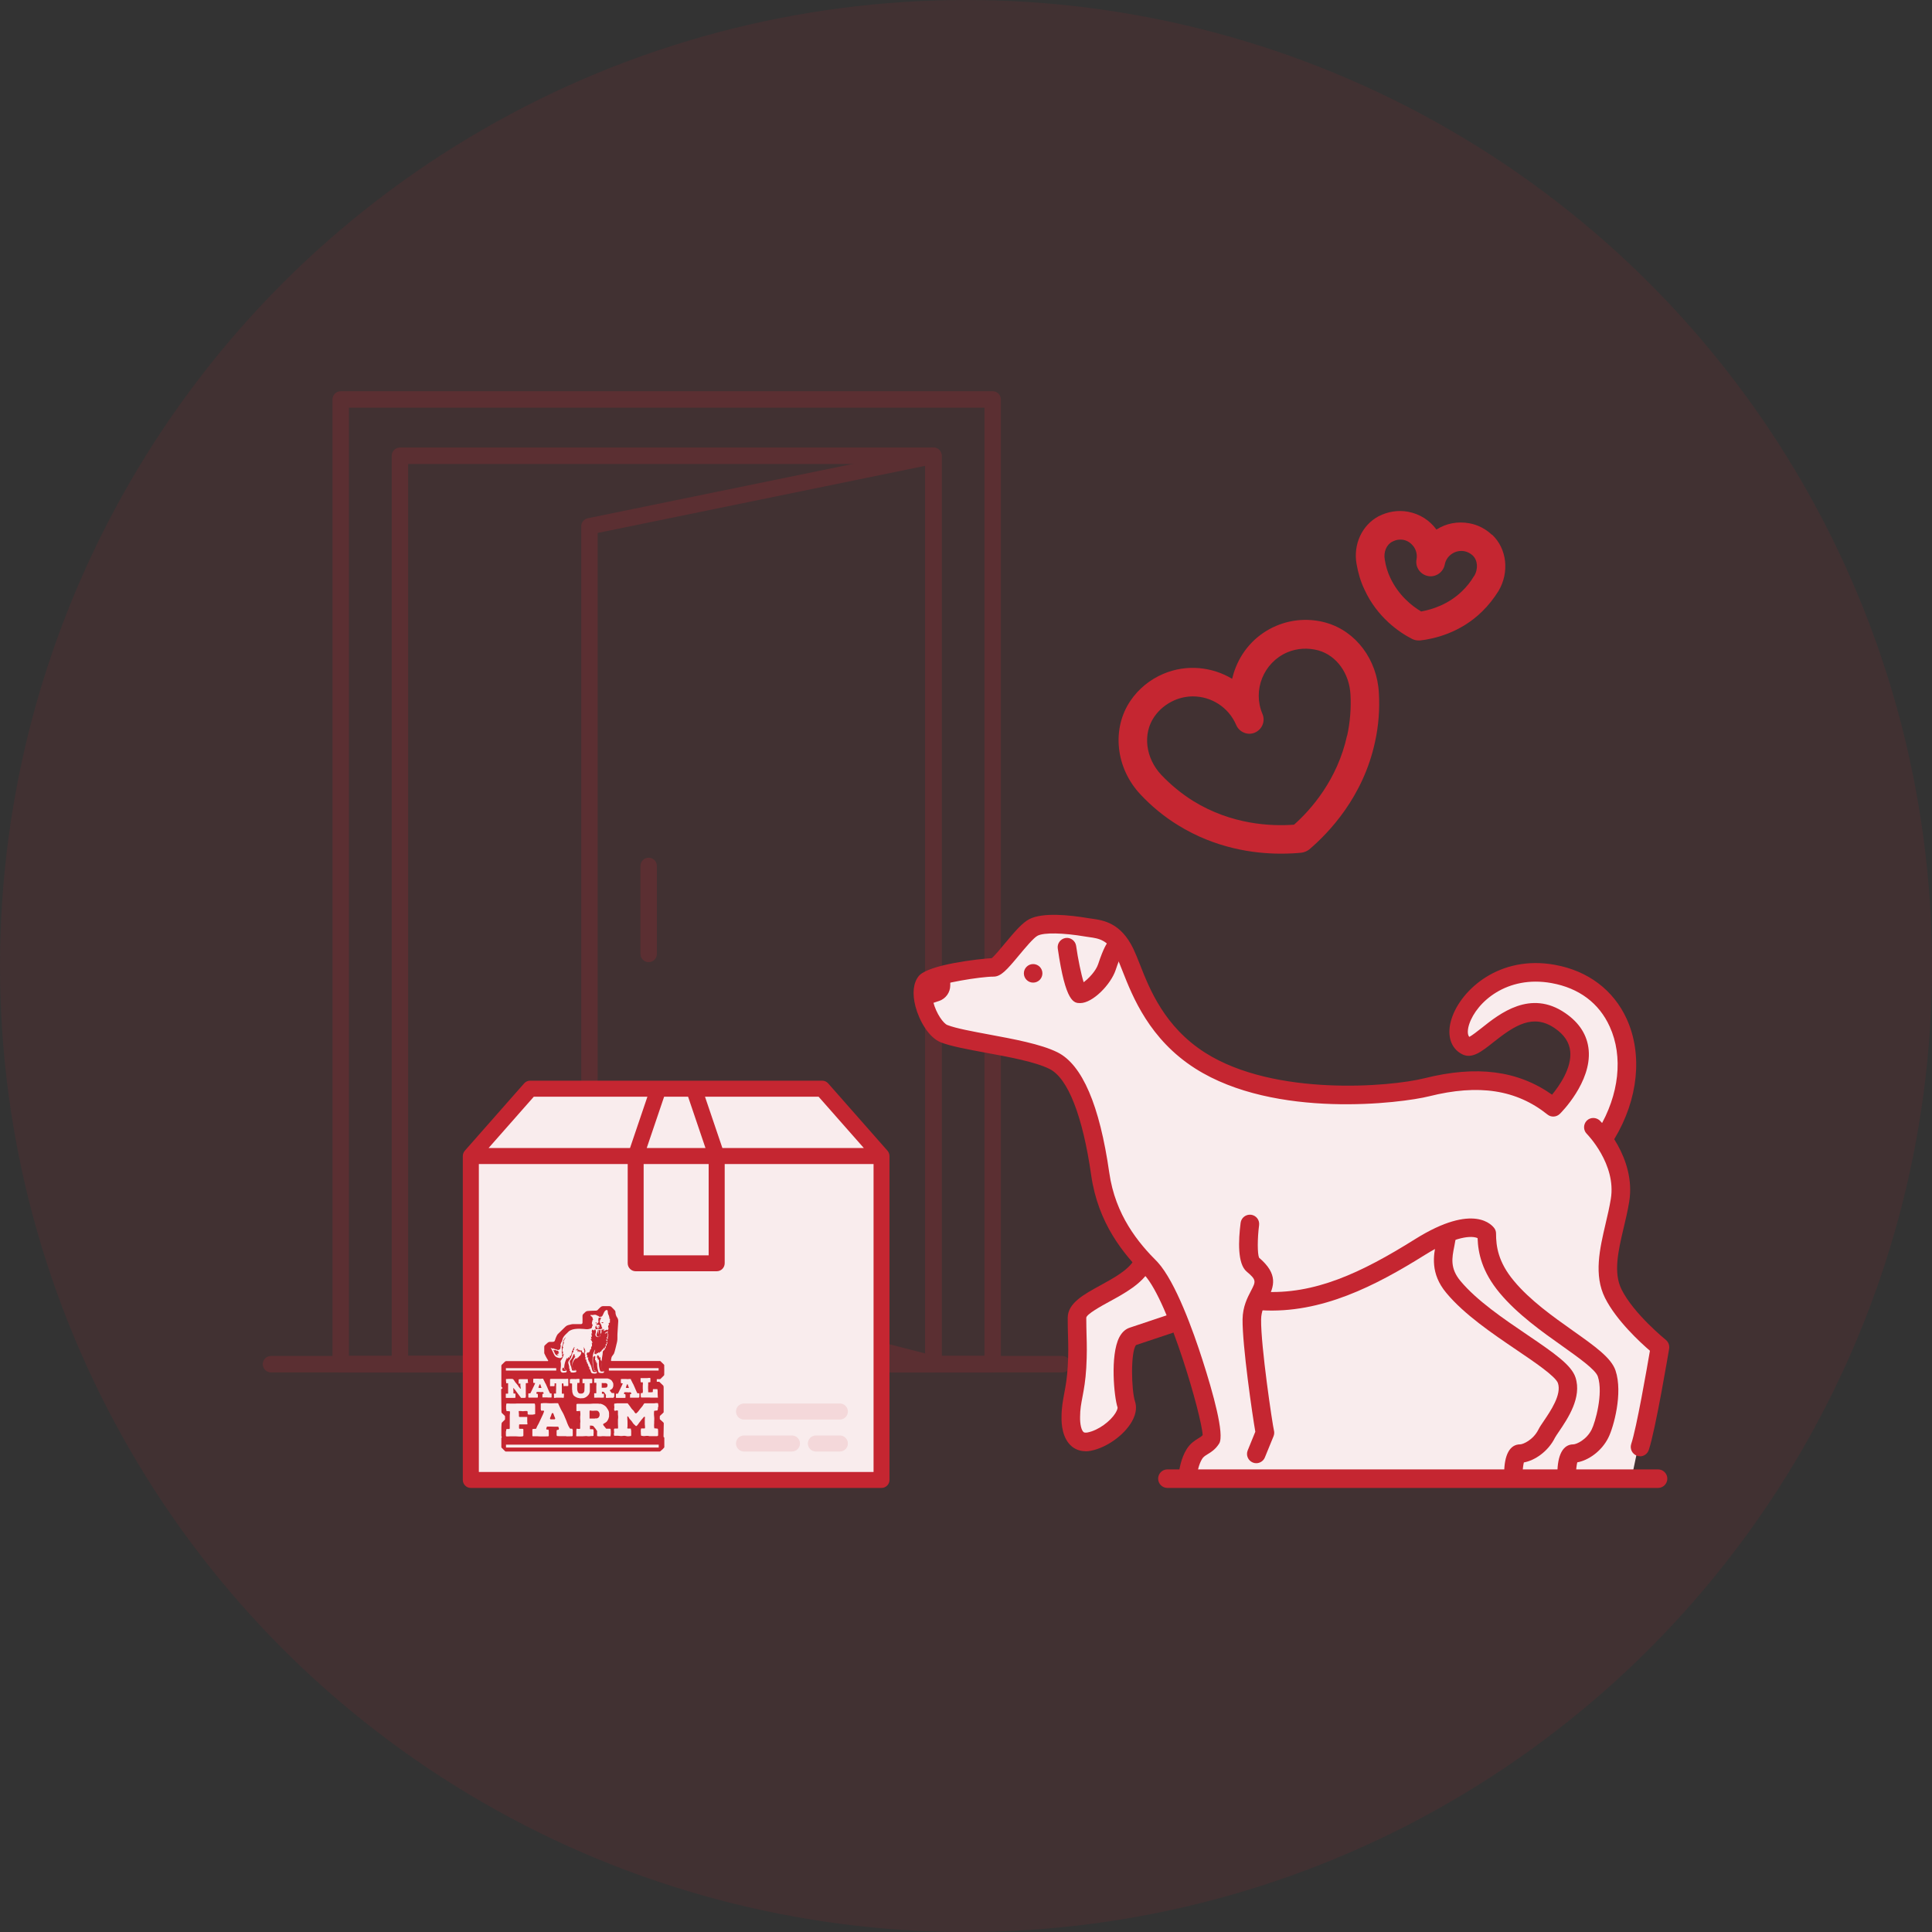 <?xml version="1.0" encoding="UTF-8"?>
<svg id="Camada_1" xmlns="http://www.w3.org/2000/svg" version="1.1" viewBox="0 0 200 200">
  <rect x="0" y="0" width="200" height="200" fill="#333333" stroke="none"/>
  <!-- Generator: Adobe Illustrator 29.0.1, SVG Export Plug-In . SVG Version: 2.1.0 Build 192)  -->
  <defs>
    <style>
      .st0, .st1 {
        fill: #f9eced;
      }

      .st1 {
        fill-rule: evenodd;
      }

      .st2 {
        opacity: .1;
      }

      .st2, .st3 {
        fill: #c52631;
      }

      .st4 {
        opacity: .2;
      }
    </style>
  </defs>
  <circle class="st2" cx="100" cy="100" r="100"/>
  <g>
    <g>
      <g class="st4">
        <path class="st3" d="M102.76,142.07H35.27c-.47,0-.85-.38-.85-.85V41.35c0-.47.38-.85.85-.85h67.49c.47,0,.85.38.85.85v99.86c0,.47-.38.85-.85.85ZM36.12,140.36h65.79V42.2H36.12v98.16Z"/>
        <path class="st3" d="M109.97,142.07H28.05c-.47,0-.85-.38-.85-.85s.38-.85.85-.85h81.92c.47,0,.85.38.85.85s-.38.85-.85.85Z"/>
        <path class="st3" d="M96.63,142.07h-55.23c-.47,0-.85-.38-.85-.85V47.18c0-.47.38-.85.85-.85h55.23c.47,0,.85.38.85.85v94.04c0,.47-.38.85-.85.85ZM42.25,140.36h53.53V48.03h-53.53v92.33Z"/>
        <path class="st3" d="M96.63,142.07c-.07,0-.14,0-.21-.03l-35.61-9.13c-.38-.1-.64-.44-.64-.83V54.48c0-.4.28-.75.68-.83l35.61-7.3c.25-.05.51.01.71.17.2.16.31.4.31.66v94.04c0,.26-.12.51-.33.67-.15.12-.34.18-.52.18ZM61.87,131.42l33.91,8.69V48.22l-33.91,6.95v76.25Z"/>
        <path class="st3" d="M67.15,99.6c-.47,0-.85-.38-.85-.85v-9.11c0-.47.38-.85.85-.85s.85.38.85.85v9.11c0,.47-.38.85-.85.85Z"/>
      </g>
      <g>
        <path class="st0" d="M167.32,134.66c-.52-1.4-.44-8.27-.44-8.27l.81-3.84-1.85-5.09s6.13-7.38.07-13.88c0,0-8.12-7.68-14.47,1.48,0,0-1.11,4.65,1.11,3.18s4.36-3.54,6.94-3.1c2.58.44,5.39,2.58,3.4,6.05-1.99,3.47-1.92,3.32-3.03,2.73-1.11-.59-5.39-2.73-14.1-.66-8.71,2.07-20.23-1.77-22.15-3.84-1.92-2.07-5.61-7.16-5.61-7.16l-.13.07-2.63-5.54-5.38-.94-3.78,1.04-2.27,2.45-2.93,1.04s-3.97,0-5.38,2.64c-1.42,2.64,5.29,4.82,5.29,4.82l6.64,1.48,2.63,1.62,2.88,5.65,1,5.65s2.43,5.63,3.77,7.42c1.33,1.79-1.27,3.05-1.27,3.05,0,0-4.54,2.05-4.65,3.49-.11,1.44-.61,8.25-.61,8.25,0,0-.83,4.71.44,4.98s5.15-1.11,4.98-3.93-.5-6.81,1.88-7.53c2.38-.72,3.82-.55,3.82-.55l2.82,11.08-2.38,4.43,46.13.22,2.81-13.37s-3.84-3.69-4.36-5.09Z"/>
        <g>
          <path class="st3" d="M169.77,150.75c-.1,0-.2-.02-.3-.05-.5-.17-.77-.71-.61-1.21.56-1.68,1.62-7.8,1.94-9.66-1.01-.87-3.48-3.14-4.65-5.47-1.18-2.37-.55-5.07.06-7.68.2-.84.4-1.71.54-2.56.6-3.61-2.46-6.72-2.49-6.75-.37-.37-.37-.98,0-1.36.37-.37.98-.37,1.36,0,.15.15,3.79,3.85,3.03,8.42-.15.91-.36,1.81-.57,2.68-.56,2.38-1.09,4.64-.21,6.39,1.27,2.53,4.54,5.17,4.57,5.2.27.22.4.56.35.91-.06.34-1.4,8.38-2.11,10.49-.13.4-.51.66-.91.66Z"/>
          <path class="st3" d="M171.64,154.03h-50.79c-.53,0-.96-.43-.96-.96s.43-.96.96-.96h50.79c.53,0,.96.43.96.96s-.43.96-.96.96Z"/>
          <path class="st3" d="M162.18,153.51c-.53,0-.96-.43-.96-.96,0-1.95.59-3.03,1.65-3.03.31,0,1.37-.47,1.9-1.54.36-.71,1.22-3.71.64-5.48-.24-.72-1.99-1.95-3.67-3.15-2.08-1.47-4.66-3.3-6.5-5.51-1.84-2.21-2.23-4.15-2.28-5.67-.58-.26-2.23-.27-5.44,1.73-5.12,3.2-10.72,6.1-16.94,5.74-.53-.03-.93-.49-.9-1.02.03-.53.5-.94,1.02-.9,5.36.32,10.2-1.94,15.8-5.45,6.13-3.83,8.01-1.39,8.21-1.1.11.16.16.34.16.53,0,1.33.22,2.95,1.85,4.9,1.67,2.01,4.04,3.69,6.13,5.17,2.29,1.62,3.95,2.8,4.39,4.11.78,2.33-.2,5.86-.74,6.94-.72,1.45-2.12,2.37-3.22,2.56-.07.27-.13.75-.13,1.15,0,.53-.43.96-.96.96Z"/>
          <path class="st3" d="M156.67,153.51c-.53,0-.96-.43-.96-.96,0-1.95.59-3.03,1.65-3.03.31,0,1.37-.47,1.9-1.54.12-.24.31-.53.56-.89.69-1.02,1.85-2.72,1.46-3.9-.23-.7-2.46-2.21-4.25-3.42-2.55-1.73-5.45-3.69-7.31-5.93-1.69-2.02-1.31-3.91-1.06-5.16.07-.37.14-.71.14-.97,0-.53.43-.96.96-.96s.96.43.96.96c0,.45-.09.89-.18,1.35-.23,1.15-.45,2.24.65,3.55,1.69,2.03,4.46,3.91,6.91,5.57,2.91,1.97,4.57,3.15,4.99,4.4.69,2.08-.8,4.27-1.69,5.59-.19.27-.36.53-.43.66-.72,1.45-2.12,2.37-3.22,2.56-.07.27-.13.75-.13,1.15,0,.53-.43.96-.96.96Z"/>
          <path class="st3" d="M130.05,151.47c-.12,0-.24-.02-.36-.07-.49-.2-.73-.76-.53-1.25l.79-1.94c-.3-1.7-1.35-8.92-1.32-11.64.02-1.32.51-2.25.87-2.94.51-.98.59-1.13-.45-2-.95-.8-.86-3.18-.62-5.05.07-.53.55-.89,1.08-.83.53.07.9.55.83,1.08-.18,1.39-.18,2.97,0,3.37,2,1.7,1.57,2.96.86,4.32-.31.6-.64,1.21-.65,2.07-.04,2.74,1.17,10.84,1.33,11.5.05.19.03.4-.04.58l-.9,2.2c-.15.37-.51.6-.89.6Z"/>
          <path class="st3" d="M123.01,153.39s-.07,0-.11,0c-.53-.06-.9-.54-.84-1.06.02-.13.17-1.33.78-2.31.38-.61.85-.9,1.19-1.11.22-.13.36-.22.47-.35-.09-1.91-3.48-13.8-6.03-16.58-2.18-2.18-4.8-5.35-5.51-10.32-.88-6.15-2.41-10.05-4.31-11-1.47-.74-4.19-1.24-6.59-1.68-1.92-.36-3.59-.66-4.65-1.07-1.27-.49-2.26-2.27-2.64-3.72-.35-1.34-.23-2.45.34-3.15.99-1.2,6.27-1.78,7.55-1.85.3-.24.93-1,1.36-1.52,1.08-1.3,1.84-2.17,2.55-2.53,1.39-.7,4.09-.43,6.11-.09.11.02.23.03.35.05,1.19.17,2.99.42,4.29,3.11.22.46.43.99.68,1.62,1.01,2.58,2.55,6.47,6.76,9.15,7.16,4.55,19.15,3.53,22.7,2.64,5.41-1.35,9.64-.81,13.21,1.7.76-.93,2.04-2.75,1.88-4.47-.09-.94-.61-1.73-1.6-2.41-2.25-1.54-4.15-.3-6.39,1.48-1.17.93-2.17,1.73-3.19,1.22-1.23-.62-1.65-2.06-1.08-3.75.97-2.92,4.92-6.56,10.68-5.51,3.43.62,6.07,2.62,7.43,5.61,1.66,3.67,1.19,8.3-1.26,12.38-.27.45-.86.6-1.32.33-.45-.27-.6-.86-.33-1.32,2.13-3.54,2.56-7.51,1.15-10.6-1.1-2.44-3.19-4-6.02-4.51-4.62-.84-7.76,1.97-8.52,4.23-.16.47-.24,1.07,0,1.34.29-.15.84-.58,1.26-.91,1.89-1.51,5.07-4.03,8.67-1.56,1.48,1.01,2.29,2.3,2.43,3.83.3,3.32-2.85,6.48-2.99,6.61-.35.34-.9.37-1.27.07-3.22-2.58-7.12-3.18-12.27-1.89-2.8.7-15.92,2.39-24.2-2.88-4.74-3.02-6.48-7.43-7.52-10.07-.23-.59-.43-1.09-.62-1.48-.86-1.77-1.82-1.91-2.84-2.05-.14-.02-.27-.04-.4-.06-2.31-.39-4.25-.43-4.93-.09-.41.2-1.33,1.31-1.94,2.04-1.27,1.53-1.87,2.2-2.63,2.2-1.38,0-5.54.69-6.3,1.19-.09.16-.14.65.05,1.41.33,1.27,1.08,2.26,1.47,2.41.9.35,2.55.65,4.31.98,2.52.47,5.38.99,7.1,1.85,2.55,1.28,4.35,5.46,5.35,12.45.63,4.41,3,7.27,5,9.26,1.87,2.04,3.71,7.2,4.64,10.1,1.11,3.45,2.31,7.76,1.74,8.68-.38.61-.85.9-1.2,1.11-.29.18-.44.28-.57.49-.33.53-.48,1.3-.5,1.53-.06.49-.47.85-.95.85Z"/>
          <path class="st3" d="M111.83,103.84c-.64,0-1.52,0-2.33-5.65-.08-.52.29-1.01.81-1.09.52-.08,1.01.29,1.09.81.19,1.36.52,2.95.78,3.77.51-.38,1.26-1.15,1.5-1.87.54-1.64.87-2.13,1.13-2.47.24-.47.82-.67,1.29-.43.47.24.67.81.43,1.29-.06.11-.12.2-.21.31-.11.14-.34.44-.83,1.91-.5,1.49-2.37,3.42-3.67,3.42Z"/>
          <circle class="st3" cx="106.95" cy="100.76" r=".96"/>
          <path class="st3" d="M96.3,103.92l.91-.3c.69-.23,1.16-.88,1.16-1.61v-1.54s-2.76.69-2.76,1.38.69,2.07.69,2.07Z"/>
          <path class="st3" d="M112.38,150.23c-.67,0-1.15-.26-1.44-.51-.96-.81-1.07-2.26-1.05-3.05,0-.94.14-1.66.28-2.43.14-.73.29-1.55.36-2.75.08-1.4.06-2.23.03-3.19-.02-.55-.03-1.13-.03-1.88,0-1.51,1.64-2.41,3.38-3.36,1.35-.74,2.88-1.58,3.46-2.59.26-.46.85-.62,1.31-.36.46.26.62.85.36,1.31-.84,1.49-2.63,2.47-4.21,3.33-.77.42-2.38,1.3-2.38,1.67,0,.72.02,1.29.03,1.82.03,1,.05,1.87-.03,3.36-.08,1.32-.24,2.2-.39,2.99-.14.73-.25,1.32-.25,2.08-.02.74.13,1.39.36,1.58.03.02.12.09.41.04,1.16-.23,2.38-1.19,2.88-1.99.22-.35.24-.56.23-.6-.36-1.07-.78-5.38.17-7.25.27-.52.63-.86,1.09-1.01l3.83-1.28c.5-.17,1.05.1,1.21.61.17.5-.1,1.05-.61,1.21l-3.78,1.26c-.57.71-.49,4.66-.1,5.85.14.43.2,1.15-.34,2.09-.82,1.41-2.59,2.67-4.22,3-.21.04-.4.06-.58.06Z"/>
        </g>
      </g>
      <g>
        <polygon class="st0" points="54.98 112.71 49.07 119.07 49.07 153.29 91 153.29 91 119.49 84.7 112.44 54.98 112.71"/>
        <path class="st3" d="M91.87,119.12l-6.14-6.97c-.16-.18-.38-.28-.62-.28h-30.23c-.24,0-.46.1-.62.28l-6.14,6.97c-.14.16-.21.37-.21.55v33.53c0,.46.37.83.83.83h42.51c.46,0,.83-.37.83-.83v-33.53c0-.22-.1-.43-.21-.55ZM89.42,118.84h-14.64l-1.8-5.31h11.76l4.68,5.31ZM71.23,113.53l1.8,5.31h-6.08l1.8-5.31h2.48ZM66.63,120.5h6.73v9.45h-6.73v-9.45ZM55.26,113.53h11.76l-1.8,5.31h-14.64l4.68-5.31ZM49.57,152.38v-31.88h15.41v10.27c0,.46.37.83.83.83h8.38c.46,0,.83-.37.83-.83v-10.27h15.41v31.88h-40.85Z"/>
        <path class="st2" d="M81.98,148.6h-4.96c-.46,0-.83.37-.83.83s.37.83.83.83h4.96c.46,0,.83-.37.83-.83s-.37-.83-.83-.83Z"/>
        <path class="st2" d="M86.94,148.6h-2.48c-.46,0-.83.37-.83.83s.37.83.83.83h2.48c.46,0,.83-.37.83-.83s-.37-.83-.83-.83Z"/>
        <path class="st2" d="M86.94,145.29h-9.92c-.46,0-.83.37-.83.83s.37.83.83.83h9.92c.46,0,.83-.37.83-.83s-.37-.83-.83-.83Z"/>
        <g>
          <path class="st3" d="M51.9,143.8c.06-.03.09-.08.13-.12-.05-.06-.11-.09-.13-.16v-2.16s.03-.07.04-.08c.11-.11.22-.21.33-.32.02-.02.04-.03.06-.04.03,0,.05-.01.08-.02.03,0,.06,0,.08,0,1.4,0,2.81,0,4.21,0,0,0,.03,0,.04-.01.02-.02,0-.04,0-.06-.04-.07-.25-.4-.33-.6-.03-.07-.07-.11-.07-.19,0-.28,0-.36,0-.56,0-.08,0-.16.05-.2.12-.1.18-.19.29-.27.04-.03.13-.09.19-.1.12,0,.17,0,.3,0,.24.01.27-.12.29-.19.03-.13.18-.5.27-.6.26-.26.53-.52.8-.78.07-.07.17-.13.27-.16.1-.03.21-.05.32-.08.07-.02.15-.03.22-.03.32,0,.37,0,.69,0h.13c.1,0,.14-.1.14-.14,0-.26.01-.41,0-.7,0-.07.02-.13.05-.17.1-.11.18-.17.28-.27.08-.08.31-.09.4-.09.24,0,.4-.03.64-.02.16,0,.22-.09.26-.14.09-.09.18-.18.28-.26.06-.04.13-.07.2-.07h.67c.08,0,.16.03.22.09.1.1.27.26.35.36.04.05.06.09.06.15,0,.23.08.46.2.61.03.03.1.21.09.35,0,.09-.06,1.03-.08,1.28-.02.27.02.59-.04.85-.04.17-.26,1.13-.33,1.24-.06.09-.13.17-.19.26-.06.08-.07.19-.09.28-.01.08-.06.21.04.21h4.43c.19,0,.37,0,.56,0,.03,0,.06,0,.08.03.12.12.24.24.36.35.03.03.02.05.02.12,0,.3.01.57,0,.87,0,.08,0,.1-.04.14-.11.11-.22.21-.32.32-.03.03-.05.05-.09.05-.09,0-.18,0-.28,0-.01,0-.03,0-.04,0v.27c.07,0,.13,0,.19,0,.04,0,.08,0,.11.04.12.12.25.24.37.36,0,0,.02.02.02.03,0,.05.02.1.02.15,0,.42,0,2.5,0,2.55,0,.03-.01.06-.04.08-.1.1-.23.21-.33.31-.02.02-.03.05-.03.07,0,.08,0,.16,0,.24,0,.03,0,.05.03.07.1.1.23.21.34.31.06.06.04.12.04.23,0,.35-.02.71-.02,1.13,0,.05,0,.08,0,.14.01,0,.03.03.05.04.02.02.03.04.03.07,0,.32,0,.64,0,.95,0,.04-.03.05-.07.1-.07.09-.16.17-.25.24-.08.06-.09.11-.17.11-5.29,0-10.57,0-15.86,0-.02,0-.04,0-.06,0-.03,0-.05,0-.07-.03-.12-.12-.23-.23-.35-.35-.03-.03-.04-.05-.04-.09,0-.29,0-.58,0-.88,0-.05,0-.09.05-.12,0,0,0,0,0-.01-.03-.03-.05-.12-.05-.14,0-.27,0-.61,0-.88,0-.01.02-.3.02-.37,0-.06.02-.11.07-.16.09-.08.18-.17.27-.26.03-.03.02-.06.02-.12,0-.06.01-.13,0-.19,0-.05,0-.08-.03-.1-.1-.09-.19-.19-.29-.28,0,0-.02-.02-.03-.03,0-.04-.02-.08-.02-.11,0-.35-.03-2.33-.03-2.33"/>
          <g>
            <path class="st1" d="M68.11,144.65v.03s-.05,0-.05,0h-.1s-.11,0-.11,0h-.1s-.21,0-.21,0h-.21s-.11-.01-.11-.01h-.21s-.1,0-.1,0h-.11s-.21,0-.21,0h-.11s-.1,0-.1,0l-.03-.02v-.03s-.02-.09-.02-.09v-.09s0-.09,0-.09v-.09s.02-.03.02-.03l.03-.02h.12s.02,0,.02,0v-.02s.03-.11.03-.11v-.21s-.01-.11-.01-.11v-.11s0-.11,0-.11v-.11s.01-.11.01-.11v-.11s0-.11,0-.11h-.02s-.03,0-.03,0h-.14s-.03-.02-.03-.02v-.02s-.02-.09-.02-.09v-.18s0-.09,0-.09v-.03s.05-.01.05-.01h.09s.09,0,.09,0h.19s.09,0,.09,0h.09s.09,0,.09,0l.19-.02h.09s.03.02.03.02l.02.03v.18s0,.09,0,.09v.09s-.02.03-.02.03h-.03s-.07.02-.07.02h-.1s-.01,0-.01,0v.1s0,.1,0,.1v.1s-.01.09-.01.09v.29s.01.09.01.09v.1s0,.1,0,.1v.04s.01.02.01.02h.1s.11,0,.11,0h.11s.1-.02.1-.02h.03s.02-.03.02-.03v-.12s.01-.12.01-.12v-.03s.04-.01.04-.01h.1s.1,0,.1,0h.1s.1,0,.1,0l.03.02v.04s.02.11.02.11v.12s0,.12,0,.12v.12s.01.12.01.12v.12ZM66.15,144.64h0s0,.03,0,.03h-.01s-.01.02-.01.02h-.01s-.02,0-.02,0h-.21s-.11,0-.11,0h-.11s-.11,0-.11,0h-.11s0,0,0,0h-.1s-.1,0-.1,0h-.01s-.01,0-.01,0h-.01s0-.03,0-.03v-.02s0-.14,0-.14v-.14s.01-.02.01-.02v-.02s.03,0,.03,0h.03s.02,0,.02,0h.02s.01-.02.01-.02h0s0-.03,0-.03h0v-.06s-.02-.03-.02-.03v-.02s-.02-.01-.02-.01h-.01s-.02-.02-.02-.02h-.1s-.1.01-.1.01l-.22-.02h-.1s-.09,0-.09,0h-.03s-.01.04-.01.04v.04s-.03.04-.03.04v.04s.02.02.02.02h.01s.02.02.02.02h.07s.02.02.02.02v.02s.02.02.02.02v.14s0,.07,0,.07v.09s-.02.02-.02.02h-.02s-.02.01-.02.01h-.21s-.22,0-.22,0h-.23s-.21,0-.21,0h-.02s-.02-.01-.02-.01l-.02-.02v-.03s0-.08,0-.08v-.08s0-.08,0-.08v-.08s0-.03,0-.03l.02-.02h.02s.02-.01.02-.01h.14s.02-.01.02-.01v-.02s.08-.15.08-.15l.04-.08.04-.09.04-.08.04-.08.04-.09.04-.08.04-.08.04-.09.04-.09.04-.09v-.02s0-.02,0-.02h-.03s-.1-.01-.1-.01h-.03s-.02-.03-.02-.03v-.02s-.01-.01-.01-.01v-.08s0-.08,0-.08v-.19s.02-.02.02-.02h.03s.09-.01.09-.01h.09s.1,0,.1,0h.19s.1.01.1.01h.19s0-.01,0-.01h.18s.02,0,.02,0h.01s.01.02.01.02v.02s.08.17.08.17l.05.09.04.09.05.09.05.09.04.09.04.09.04.09.04.09.04.1.04.09.04.09.04.09.04.08.04.08.02.02h.02s.06,0,.06,0h.07s.02,0,.02,0h.01s.01.02.01.02h.01s0,.02,0,.02h0s0,.09,0,.09v.08s0,.08,0,.08v.08ZM65.09,143.61l-.03-.07-.03-.07-.02-.07-.02-.07v-.02s-.04,0-.04,0h-.05s-.01.02-.01.02l-.02.07-.02.07-.03.07-.03.06v.02s0,.02,0,.02l.02.02h.02s.02.02.02.02h.1s.1,0,.1,0h.02s.02-.02.02-.02v-.02s.01-.02.01-.02v-.02ZM63.52,144.65v.03s0,.02,0,.02h-.09s-.1,0-.1,0h-.1s-.1,0-.1,0h-.1s-.1.01-.1.01h-.1s-.09-.01-.09-.01h-.02s0-.04,0-.04v-.11s.01-.11.01-.11h0s0-.03,0-.03l-.05-.08-.05-.08-.12-.15-.02-.02h-.03s-.05-.01-.05-.01h-.07s-.02,0-.02,0h-.01s0,.01,0,.01v.03s0,.15,0,.15v.02s.02,0,.02,0h.01s.07,0,.07,0h.07s.02.01.02.01h.01s.01.03.01.03v.05s0,.04,0,.04v.08s0,.08,0,.08v.08s0,.01,0,.01h-.01s-.03.02-.03.02h-.09s-.1.01-.1.01h-.1s-.1-.01-.1-.01h-.19s-.19.01-.19.01h-.1s-.1,0-.1,0v-.02s0-.03,0-.03v-.1s0-.1,0-.1v-.1s0-.1,0-.1h.01s.02-.01.02-.01h.08s.08,0,.08,0h.03s0-.02,0-.02v-.02s0-.1,0-.1v-.1s0-.1,0-.1v-.1s0-.2,0-.2v-.1s.01-.1.01-.1v-.1s-.01-.1-.01-.1v-.03s0-.02,0-.02h0s-.15.01-.15.01h-.05s-.02-.02-.02-.02v-.12s0-.17,0-.17v-.09s.01-.02.01-.02h.01s.02-.03.02-.03h.02s.19,0,.19,0h.28s.1,0,.1,0h.09s.1,0,.1,0h.19s.29,0,.29,0h.09s.1.03.1.03l.09.03.09.05.08.05.07.07.05.08.05.08.04.09.02.09v.09s0,.12,0,.12l-.03.11-.04.1-.07.09-.09.06-.11.06h-.01s0,.03,0,.03v.04s.09.11.09.11l.08.11h.02s.02.02.02.02h.1s.1,0,.1,0h.03s0,.02,0,.02v.02s.01.05.01.05v.21s-.01.09-.01.09ZM62.89,143.36v-.04s-.03-.04-.03-.04l-.02-.03-.03-.03-.04-.02-.04-.02h-.05s-.05,0-.05,0h-.04s-.04,0-.04,0h-.05s-.05,0-.05,0h-.04s-.04-.01-.04-.01h-.05s-.02,0-.02,0h-.01s0,.03,0,.03v.02s0,.06,0,.06v.04s0,.04,0,.04v.06s0,.1,0,.1v.04s0,.06,0,.06v.02h0s.01.02.01.02h.02s.05,0,.05,0h.04s.04,0,.04,0h.05s.05,0,.05,0h.04s.04-.01.04-.01h.1s.04-.02.04-.02l.04-.02.03-.03.02-.04.02-.04v-.04s.01-.05.01-.05v-.05ZM61.3,143.14v.03s-.05.02-.05.02h-.07s-.07,0-.07,0h-.03s-.02,0-.02,0v.11s0,.11,0,.11v.21s0,.22,0,.22v.21s-.03.11-.03.11l-.03.1-.05.09-.06.08-.07.07-.08.07-.08.06-.1.05-.1.04-.1.02h-.1s-.11.01-.11.01h-.11s-.1-.02-.1-.02l-.11-.02-.1-.03-.1-.05-.09-.05-.08-.06-.08-.07-.05-.09-.04-.1-.03-.1-.02-.11v-.1s-.02-.11-.02-.11v-.3s0-.1,0-.1v-.1s0-.1,0-.1l-.02-.02h-.03s-.07-.01-.07-.01h-.07s-.02-.02-.02-.02l-.02-.03v-.04s0-.14,0-.14v-.14s0-.02,0-.02v-.02s.02-.02.02-.02h.02s.09-.03.09-.03h.09s.18,0,.18,0h.09s.1.01.1.01l.18-.02h.09s.09,0,.09,0h.04s.01.04.01.04v.08s0,.08,0,.08v.08s0,.08,0,.08v.02s-.01.02-.01.02h-.02s-.02.02-.02.02h-.02s-.13,0-.13,0h-.02s-.01.01-.01.01v.11s-.01.11-.01.11v.11s0,.32,0,.32l.02.12.03.1.05.1.07.08.1.04h.12s.11,0,.11,0l.1-.04.08-.07.05-.1.02-.1v-.12s.01-.2.01-.2v-.1s0-.1,0-.1v-.2s.02-.02.02-.02v-.02h-.23s0-.05,0-.05v-.09s0-.09,0-.09v-.09s0-.09,0-.09v-.03s.04-.01.04-.01h.09s.09,0,.09,0h.19s.37,0,.37,0h.09s.09,0,.09,0h.03s.02.04.02.04v.09s0,.09,0,.09v.09s0,.09,0,.09ZM58.78,143.47h0s-.01.02-.01.02h-.01s-.04,0-.04,0h-.06s-.1-.01-.1-.01h-.1s-.04.02-.04.02h-.05s-.02,0-.02,0h0s0-.02,0-.02v-.02s-.02-.1-.02-.1v-.1s-.01-.02-.01-.02v-.02s-.02-.01-.02-.01h-.02s-.04,0-.04,0h-.04s-.04.02-.04.02h0s0,.03,0,.03v.09s0,.1,0,.1v.29s0,.1,0,.1v.09s0,.1,0,.1v.09s0,.1,0,.1v.03s0,.02,0,.02h.09s.1,0,.1,0h.02s.01.02.01.02v.04s0,.06,0,.06v.09s-.01.09-.01.09v.09s0,.02,0,.02h-.01s-.05.02-.05.02h-.05s-.1-.01-.1-.01h-.1s-.1,0-.1,0h-.39s-.1.02-.1.02h-.1s-.02-.02-.02-.02v-.12s0-.09,0-.09v-.09s-.01-.04-.01-.04v-.05s.01-.02.01-.02h0s.03-.02.03-.02h.05s.04,0,.04,0h.09s0-.02,0-.02v-.03s0-.09,0-.09v-.19s.01-.1.01-.1v-.58s0-.02,0-.02h0s-.02-.03-.02-.03h-.02s-.05,0-.05,0h-.05s-.02.01-.02.01v.02s0,.11,0,.11v.06s-.01.05-.01.05v.02s-.01.01-.01.01h-.01s-.02.02-.02.02h-.05s-.05,0-.05,0h-.1s-.1,0-.1,0h-.1s-.02-.01-.02-.01h0s0-.02,0-.02v-.02s0-.11,0-.11v-.11s0-.11,0-.11v-.11s0-.11,0-.11v-.11s.02-.02.02-.02h0s.01-.02.01-.02h.02s.1-.01.1-.01h.1s.1,0,.1,0h.1s.1,0,.1,0h.1s.1,0,.1,0h.1s.3,0,.3,0h.2s.1,0,.1,0h.2s.1-.01.1-.01h.05s.05,0,.05,0h.02s.01.01.01.01v.03s.01.11.01.11v.11s0,.11,0,.11v.11s0,.11,0,.11v.04s0,.08,0,.08v.02ZM56.92,144.25h.13s.02,0,.02,0h.01s.01.02.01.02h.01s0,.02,0,.02h0s0,.09,0,.09v.08s0,.08,0,.08v.08s0,.01,0,.01v.02s-.02.01-.02.01h-.01s-.01.01-.01.01h-.02s-.21,0-.21,0h-.11s-.11-.01-.11-.01h-.11s-.11,0-.11,0h-.11s-.1,0-.1,0h-.01s-.01,0-.01,0h-.01s0-.03,0-.03v-.02s0-.14,0-.14v-.14s.01-.02.01-.02v-.02s.03,0,.03,0h.03s.02,0,.02,0h.02s.01-.02.01-.02h0s0-.03,0-.03h0v-.06s-.02-.03-.02-.03v-.02s-.02-.01-.02-.01h-.01s-.02-.02-.02-.02h-.1s-.1.01-.1.01l-.22-.02h-.1s-.09,0-.09,0h-.03s-.01.04-.01.04v.04s-.03.04-.03.04v.04s.02.02.02.02h.01s.02.02.02.02h.07s.02.02.02.02v.02s.02.02.02.02v.14s0,.07,0,.07v.09s-.02.02-.02.02h-.02s-.02.01-.02.01h-.21s-.22,0-.22,0h-.23s-.21,0-.21,0h-.02s-.02-.01-.02-.01l-.02-.02v-.03s0-.08,0-.08v-.08s0-.08,0-.08v-.08s0-.03,0-.03l.02-.02h.02s.02-.01.02-.01h.14s.02-.01.02-.01v-.02s.08-.15.08-.15l.04-.08.04-.09.04-.08.04-.08.04-.09.04-.08.04-.08.04-.09.04-.09.04-.09v-.02s0-.02,0-.02h-.03s-.1-.01-.1-.01h-.03s-.02-.03-.02-.03v-.02s-.01-.01-.01-.01v-.08s0-.08,0-.08v-.19s.02-.02.02-.02h.03s.1-.01.1-.01h.09s.1,0,.1,0h.19s.1.01.1.01h.19s0-.01,0-.01h.18s.02,0,.02,0h.01s.01.02.01.02v.02s.08.17.08.17l.05.09.04.09.05.09.05.09.04.09.04.09.04.09.04.09.04.1.04.09.04.09.04.09.04.08.04.08.02.02h.02ZM56.04,143.61l-.03-.07-.03-.07-.02-.07-.02-.07v-.02s-.04,0-.04,0h-.05s-.01.02-.01.02l-.02.07-.02.07-.03.07-.03.06v.02s0,.02,0,.02l.02.02h.02s.02.02.02.02h.1s.1,0,.1,0h.02s.02-.02.02-.02v-.02s.01-.02.01-.02v-.02ZM54.67,143.05v.09s-.02.02-.02.02h-.01s-.02.01-.02.01h-.07s-.07.02-.07.02h-.03s-.02,0-.02,0h0v.22s0,.11,0,.11v.1s0,.1,0,.1v.11s0,.21,0,.21v.31s.01.1.01.1l-.02.21v.03s-.04,0-.04,0l-.1.02h-.1s-.1,0-.1,0h-.1s-.02,0-.02,0h-.02s-.06-.08-.06-.08l-.06-.08-.06-.08-.06-.08-.06-.08-.06-.08-.06-.08-.06-.08-.06-.08-.05-.08-.07-.07-.07-.08v-.03s-.02-.03-.02-.03h-.01s-.02,0-.02,0h-.02v.2s.01.09.01.09v.09s0,.15,0,.15v.02h.02s.17.02.17.02h.02v.13s0,.09,0,.09v.09s0,.09,0,.09l-.02.03h-.03s-.11.01-.11.01h-.11s-.23,0-.23,0h-.34s-.11,0-.11,0h-.03s-.02-.04-.02-.04v-.09s0-.09,0-.09v-.09s0-.09,0-.09v-.03s.04-.01.04-.01h.03s.05,0,.05,0h.07s.02,0,.02,0h.01s.02-.04.02-.04v-.1s0-.1,0-.1v-.2s0-.1,0-.1v-.2s0-.1,0-.1v-.1s0-.1,0-.1v-.03s-.02-.01-.02-.01h-.02s-.07,0-.07,0h-.03s-.04,0-.04,0h-.02s0-.04,0-.04v-.09s-.02-.09-.02-.09v-.09s0-.09,0-.09v-.03s.05-.01.05-.01h.11s.11-.01.11-.01h.32s.11.02.11.02h.03s.07.09.07.09l.06.08.11.17.26.3.05.09.05.08.07.08.06.08h.01s0,.02,0,.02h.02s.02.01.02.01h.02s0-.04,0-.04v-.05s-.02-.04-.02-.04v-.09s-.02-.05-.02-.05v-.24s.01-.02.01-.02h0s-.1,0-.1,0h-.05s-.04,0-.04,0v-.02s0-.03,0-.03v-.09s0-.09,0-.09v-.09s0-.09,0-.09v-.02s0-.01,0-.01h.03s.11-.02.11-.02h.11s.22,0,.22,0h.11s.11,0,.11,0h.11s.11,0,.11,0h.03s.01.04.01.04v.09s0,.09,0,.09v.09Z"/>
            <path class="st1" d="M68.11,145.66v.15s-.03.15-.03.15h0s-.01.04-.01.04h-.02s-.02.01-.02.01l-.12.02h-.12s-.06.03-.06.03l-.02.02v.03s-.01.17-.01.17v.17s.03.35.03.35v.17s-.01.17-.01.17v.17s-.01.17-.01.17v.17l.02.17v.04s.04,0,.04,0h.02s.25.03.25.03h.03s.02.02.02.02l.02.02v.03s.02.15.02.15v.16s0,.16,0,.16v.09s-.01.07-.01.07v.03s-.02.02-.02.02h-.02s-.04.03-.04.03h-.08s-.08,0-.08,0h-.17s-.32,0-.32,0h-.16s-.16-.03-.16-.03h-.16s-.17.02-.17.02h-.16s-.16-.03-.16-.03h-.05s-.01-.06-.01-.06l-.02-.15v-.16s-.01-.15-.01-.15l.02-.16v-.04s.02-.02.02-.02l.03-.02h.03s.13,0,.13,0h.17s.02-.01.02-.01l.02-.03v-.02s0-.18,0-.18l-.02-.18v-.55s.02-.18.02-.18v-.03s-.04-.02-.04-.02h-.07s-.13.16-.13.16l-.13.15-.12.16-.12.15-.11.16-.13.15-.04.02h-.05l-.03-.02-.02-.02-.11-.1-.11-.11-.09-.13-.09-.13-.1-.11-.1-.11-.08-.13-.05-.09-.03-.04h-.02s-.03,0-.03,0h-.03s0,.03,0,.03v.2s0,.02,0,.02c.03.23.02.52.02.77,0,.04,0,.08-.02.12v.05s.01.03.01.03v.02s.03.01.03.01h.03s.13,0,.13,0h.06s.07,0,.07,0h.02s.02.03.02.03v.05s.03.15.03.15v.15s0,.16,0,.16v.16s-.01.04-.01.04v.02s-.04.02-.04.02h-.03s-.16.02-.16.02h-.17s-.16-.03-.16-.03l-.16-.02-.16.02h-.09s0,0,0,0h0s-.01,0-.01,0h0s0,.01,0,.01h-.05s-.33-.03-.33-.03h-.16s-.16,0-.16,0h-.06s-.02-.02-.02-.02v-.03s-.02-.08-.02-.08v-.08s.03-.16.03-.16l-.02-.16v-.09s0-.06,0-.06l.03-.05.06-.02h.3s.03-.02.03-.02v-.23s-.01-.17-.01-.17v-.17s0-.17,0-.17v-.17s.02-.17.02-.17v-.17s-.02-.17-.02-.17v-.17s0-.17,0-.17v-.06s-.01-.02-.01-.02h-.02s-.06-.01-.06-.01h-.08s-.07.03-.07.03h-.08s-.02,0-.02,0l-.03-.02v-.02s-.02-.03-.02-.03v-.08s0-.07,0-.07l.02-.15-.02-.16v-.07s0-.09,0-.09l.02-.05h.03s.03-.01.03-.01h.11s.05-.02.05-.02h.17s.16,0,.16,0h.65s.16,0,.16,0h.03s.02.05.02.05l.1.12.09.12.18.26.11.12.11.11.05.08.03.06.1.11h.02s.03.02.03.02h.03s.02-.03.02-.03l.12-.1.1-.12.19-.25.21-.25.09-.14.05-.08.04-.05.03-.03h.04s.16,0,.16,0h.16s.16,0,.16,0h.16s.33,0,.33,0l.16-.02h.08s.09,0,.09,0h.02s.04.02.04.02l.02.03v.03s.02.16.02.16v.16ZM62.05,145.3l.17.03.15.05.15.08.13.09.12.12.09.14.09.14.07.15.03.17v.17s0,.2,0,.2l-.05.19-.08.18-.12.17-.15.11-.18.1-.02.02v.03s-.01.04-.01.04v.03s.15.19.15.19l.15.18.03.02h.04s.17,0,.17,0h.17s.05.03.05.03v.02s.02.03.02.03v.09s.01.06.01.06v.31s-.02.16-.02.16v.05s-.01.03-.01.03h-.17s-.17,0-.17,0h-.17s-.17-.01-.17-.01h-.17s-.17.02-.17.02h-.17s-.17-.02-.17-.02l-.03-.02v-.05s0-.2,0-.2v-.2s.01-.02.01-.02v-.02s-.09-.14-.09-.14l-.09-.13-.21-.25-.04-.04h-.05s-.08-.02-.08-.02h-.12s-.04-.01-.04-.01h-.02s-.01.02-.01.02v.05s0,.26,0,.26v.04s.03.01.03.01h.02s.13,0,.13,0h.12s.03.02.03.02l.02.02.02.03v.08s.01.08.01.08v.14s-.01.14-.01.14v.14s0,.02,0,.02l-.02.02-.05.02h-.17s-.17.02-.17.02h-.17s-.17-.02-.17-.02l-.34.02h-.51s-.17,0-.17,0l-.02-.03v-.05s.01-.17.01-.17v-.17s0-.17,0-.17l.02-.17.02-.02h.04s.13.02.13.02h.13s.05-.02.05-.02v-.02s.01-.03.01-.03v-.17s0-.17,0-.17v-.17s.02-.17.02-.17l-.02-.35v-.17s.02-.17.02-.17v-.17s-.02-.17-.02-.17v-.05s0-.03,0-.03h-.01s-.26.02-.26.02h-.09s-.03-.04-.03-.04v-.2s0-.3,0-.3v-.15s.02-.03.02-.03l.02-.02.04-.02h.04s.33,0,.33,0h.49s.17,0,.17,0h.16s.17,0,.17,0l.33-.02h.5s.16.04.16.04ZM61.62,146.03h-.07s-.06.01-.06.01h-.09s-.09,0-.09,0h-.07s-.06-.02-.06-.02h-.09s-.03,0-.03,0l-.02.02v.03s-.01.03-.01.03v.17s0,.07,0,.07v.1s0,.17,0,.17v.07s0,.1,0,.1v.06s.03.01.03.01h.03s.09,0,.09,0h.07s.06,0,.06,0h.09s.09,0,.09,0h.07s.07-.02.07-.02h.17s.07-.03.07-.03l.06-.03.05-.05.04-.06.03-.07.02-.08v-.08s0-.08,0-.08l-.02-.07-.03-.07-.04-.06-.05-.05-.06-.04-.07-.03h-.09s-.09,0-.09,0ZM59.19,147.91h.03s.02.03.02.03l.02.02.02.02v.02s.01.02.01.02v.14s0,.14,0,.14v.15s0,.14,0,.14v.02s-.01.03-.01.03l-.02.02h-.02s-.02.02-.02.02h-.03s-.36.01-.36.01h-.03c-.07.01-.16,0-.24-.02h-.12s-.19,0-.19,0h-.19s0,0,0,0h-.18s-.18-.01-.18-.01h-.02s-.02-.01-.02-.01l-.02-.02v-.02s-.02-.03-.02-.03v-.24s0-.12,0-.12v-.12s.02-.04.02-.04l.02-.03h.03s.05-.02.05-.02h.08s.02-.04.02-.04v-.02s.02-.03.02-.03v-.02s0-.02,0-.02l-.02-.06-.02-.06v-.03s-.03-.02-.03-.02l-.02-.02h-.04s-.18,0-.18,0h-.17s-.39-.01-.39-.01h-.17s-.16,0-.16,0l-.05.02-.02.05-.02.07-.02.06v.06s.03.03.03.03l.02.02h.03s.09,0,.09,0h.03s.03.03.03.03l.02.04v.04s.01.13.01.13v.12s0,.12,0,.12v.17s-.03.03-.03.03l-.03.02h-.04s-.37.01-.37.01h-.39l-.39-.02h-.36s-.03,0-.03,0h-.03s-.03-.04-.03-.04v-.05s0-.14,0-.14v-.14s0-.14,0-.14v-.14s0-.05,0-.05l.03-.04.04-.02h.04s.24-.01.24-.01h.03s.02-.04.02-.04l.11-.25.08-.14.08-.15.07-.15.07-.15.07-.15.07-.15.07-.15.07-.15.06-.15.06-.17v-.03s-.01-.03-.01-.03l-.05-.02h-.23s-.03-.05-.03-.05v-.04s-.02-.02-.02-.02v-.14s0-.14,0-.14v-.33s.04-.04.04-.04h.05s.17-.02.17-.02h.16s.17,0,.17,0l.33.02h.17s.34-.01.34-.01h.32s.03.01.03.01h.02s.02.03.02.03v.03s.14.3.14.3l.08.17.08.16.09.16.09.16.08.16.07.16.07.17.07.16.07.17.06.17.07.17.07.16.08.14.08.13.03.03h.03s.11,0,.11,0h.11ZM57.46,146.79l-.05-.12-.05-.12-.04-.11-.04-.12-.02-.03h-.04s-.04,0-.04,0h-.04s-.02.04-.02.04l-.04.11-.04.12-.05.12-.05.11v.04s0,.04,0,.04l.03.04.03.02h.03s.17,0,.17,0h.17s.04,0,.04,0l.04-.03.02-.04v-.03s0-.03,0-.03ZM52.4,148.15v-.15s.03-.05.03-.05l.04-.02h.11s.12,0,.12,0l.05-.02.02-.05v-.17s0-.17,0-.17v-.7s0-.17,0-.17v-.17s.02-.18.02-.18v-.17s-.04-.04-.04-.04h-.06s-.11-.01-.11-.01h-.11l-.05-.03v-.06s-.03-.15-.03-.15v-.15s0-.16,0-.16l.02-.15v-.06s.06-.03.06-.03h.17s.18.01.18.01h.17s.18,0,.18,0h.18s.18-.01.18-.01h.71s.18,0,.18,0h.18s.35,0,.35,0h.18s.18,0,.18,0l.05.02.02.05.02.17v.5s0,.17,0,.17v.17s-.04.04-.04.04h-.06s-.14.03-.14.03h-.15s-.15,0-.15,0h-.15s-.06-.03-.06-.03l-.03-.05v-.1s0-.1,0-.1l-.02-.06-.04-.03h-.21l-.21.02-.22-.02h-.21s-.01.03-.01.03v.05s.02.24.02.24v.23s.02.04.02.04l.03.02h.19s.56,0,.56,0h.04s.02,0,.02,0v.17s0,.17,0,.17v.18s.02.18.02.18v.05s-.04.02-.04.02h-.19s-.19,0-.19,0h-.39s-.05.02-.05.02v.05s-.01.08-.01.08v.08s0,.08,0,.08v.08s.02.05.02.05l.05.02h.15s.15,0,.15,0l.06.02.02.06v.31s0,.16,0,.16v.15s-.03.06-.03.06l-.06.02-.16.02h-.17s-.33-.02-.33-.02h-.16s-.17,0-.17,0h-.33s-.17.01-.17.01h-.16l-.05-.02-.02-.06v-.15s0-.16,0-.16v-.15Z"/>
            <path class="st1" d="M52.37,141.88h5.21v-.25h-5.21v.25ZM63.03,141.88h5.15v-.25h-5.15v.25Z"/>
            <rect class="st0" x="52.38" y="149.55" width="15.81" height=".3"/>
            <path class="st0" d="M63.12,136.93s0-.02.01-.02c0,0,.01,0,.02,0,0,0,0-.02,0-.02,0-.03-.06-.05-.04-.06.07-.02.02-.08.04-.11.02-.04-.09-.06-.01-.1,0,0,.02,0,.03,0-.01-.02-.02-.03-.03-.05,0,0-.01-.01-.02-.02,0,0,.02,0,.02-.01,0,0,.02,0,.02-.01,0-.02-.01-.01-.02-.01-.05,0-.09-.06-.08-.07.07-.06,0-.11-.01-.16,0-.07-.04-.15-.08-.22-.05-.1-.04-.23-.06-.34-.01-.07-.05-.14-.12-.12-.19.05-.25.23-.32.38-.06.13-.09.26-.24.32-.06.03-.1.04-.13-.03,0,0-.02,0-.02.01,0,.05-.03.04-.06.03-.02,0-.03-.02-.03-.03,0-.02,0-.05-.04-.06-.05-.02-.1-.02-.14-.05-.06-.05-.14-.08-.21-.08-.14,0-.27.06-.41.02-.05-.02-.07.01-.05.07.02.05.06.08.11.1.1.04.07.16.12.23.06.09,0,.14-.07.18,0,0,0,.02.01.02.03.02.05.05,0,.08-.08.05.03.14-.05.19,0,0,.01.01.02.02,0,0,.02.01.03.02,0,.01-.02.02-.02.03,0,0,0,.02,0,.02.03.01.02.07.07.07.01,0,0,.03-.01.05-.01.02-.02.03-.03.05-.03.05-.04.11-.05.17-.02.1-.14.11-.23.14-.22.07-.44.03-.66.01-.26-.02-.52-.03-.78,0-.23.02-.45.08-.65.2-.12.08-.2.2-.31.29-.16.14-.3.3-.39.5-.04.1-.03.22-.09.31-.06.1-.11.2-.13.31,0,.03-.04.09,0,.09.08,0,.02.04.02.06,0,.03-.02.05-.02.08-.02.09,0,.19-.08.26-.07.06-.14.1-.24.07-.08-.03-.14-.07-.23-.07-.07,0-.13-.06-.2-.09-.02,0-.03,0-.03.02,0,0,0,.02,0,.02,0,0-.02,0-.03,0-.06-.03-.12-.05-.18-.08,0,0-.02,0-.03,0,0,0,0,.02,0,.02.12.14.18.32.26.48.09.2.18.41.41.48.12.04.26.1.39.04.07-.04.2-.07.12-.21-.02-.03,0-.09.01-.13.02-.06-.04-.1-.04-.15-.01-.1-.02-.21,0-.31.02-.09,0-.17-.01-.25,0-.18.14-.32.13-.52,0-.2.1-.4.27-.54,0,0,.01,0,.02,0,0,0,0,.01-.01.02-.11.14-.19.28-.23.46,0,0,0,.02,0,.03,0,0,.02,0,.03,0,.01,0,.02,0,.03,0,0,.01,0,.02,0,.03-.07.13-.12.26-.15.4,0,.01,0,.03,0,.04.01,0,.03-.01.04-.01.01,0,.02,0,.03,0,0,0,0,.02,0,.03-.08.14-.1.3-.1.46,0,.01,0,.02.01.04,0,0,.02-.01.03-.02.01-.01.03-.03.04-.04,0,0,0,.02,0,.03,0,.06-.02.11-.03.17,0,.05,0,.09,0,.14.04-.01.05-.06.08-.09,0,0,0,0,0,0,0,0,.01,0,.02,0,0,0,0,.02,0,.02-.03.24-.13.44-.27.64-.03.04-.07.06-.06.12.06.27.04.53,0,.8-.03.18.02.32.16.36.09.03.19.02.29,0,.07-.01.16,0,.18-.1.01-.08-.04-.15-.11-.18-.14-.06-.15-.18-.14-.31.02-.31.11-.61.26-.88,0-.01.02-.03.04-.03.03,0,.01.03.02.05,0,.01.01.02.02.03,0,0,.02-.01.02-.02.03-.05.05-.1.08-.16,0,0,.01-.02.02-.02,0,0,0,.02.01.03.01.02-.01.06.02.07.03,0,.04-.03.05-.05.03-.06.05-.12.07-.18,0,0,.01-.02.02-.02,0,0,.01.02.02.03,0,0,0,.01.01.02,0,0,.02,0,.02-.02.07-.14.1-.29.12-.45,0-.03,0-.1.03-.08.11.07.05-.03.06-.05,0-.03,0-.07,0-.1,0-.01,0-.03,0-.04,0,0,.02,0,.02,0,.04.02.05,0,.06-.03,0-.03.02-.07.03-.1,0-.02,0-.04.03-.03.02,0,.06.03.04.06-.05.06-.06.12-.06.2,0,.02.03.09-.04.04-.01-.01-.02.01-.02.03,0,.05,0,.11,0,.16,0,.02,0,.04-.02.05-.02.01-.02-.02-.03-.03,0,0-.01-.01-.02-.01,0,0-.01.01-.02.02,0,.03-.01.06-.02.09-.06.25-.13.5-.29.7-.08.11-.16.2-.13.34.04.18.12.36.09.56,0,0,0,.02,0,.03,0,0,.02-.01.03-.02,0,0,.01,0,.02,0,0,0,.01.01.01.02,0,.06,0,.11-.01.17,0,.02,0,.03,0,.05,0,0,.02,0,.03,0,.01,0,.02-.01.03-.02,0,.01.02.03.02.04.02.05,0,.12.08.13.12.02.24.03.35,0,.07-.02.19,0,.18-.12,0-.1-.08-.15-.18-.18-.04-.01-.09.01-.12-.03-.2-.38-.1-.85.23-1.11.02-.02.09-.11.09.02,0,.02.02.01.04,0,.06-.02.01-.14.13-.12.04,0,.05-.1.13-.14.11-.06.16-.21.19-.34,0-.03,0-.06-.01-.09,0,0-.02,0-.03,0-.03.03-.04.01-.05-.02,0-.02,0-.06-.04-.07-.03,0-.03.03-.04.05-.01.02,0,.06-.04.06,0,0-.02-.04-.03-.07-.01-.02,0-.05-.03-.06-.03,0-.02.03-.03.04-.01.02,0,.06-.04.06-.03,0-.02-.04-.03-.07,0-.02,0-.04-.01-.06,0-.04-.01-.1-.02-.1-.04,0-.06.04-.08.07-.02.02-.04.03-.05,0,0-.03,0-.07-.01-.1,0,0,0-.01,0-.01,0,0,.01,0,.01,0,.02.09.05.02.07,0,.03-.03.06-.07.09-.07.04,0,.02.06.02.09,0,.08.03.06.07.02,0,0,.02-.02.03-.02.02,0,.01.02.02.04,0,.02,0,.05.02.06.02.02.03-.01.04-.02.04-.04.07-.03.08.02,0,.01.02.03.03.04.01-.01.02-.02.03-.04,0,0,.02-.02.03-.03,0,0,.02.01.03.02.03.06.07.13.08.2,0,.01.01.04.03.02.09-.09.06.03.08.05,0,0,.01.02.02.03,0,0,.02,0,.02-.01.1-.07.04-.17.05-.26,0-.02.03-.07-.01-.07-.04,0-.03-.02-.03-.04,0-.06,0-.12,0-.18,0-.03,0-.06-.01-.1.03.02.03.06.04.09.01.03,0,.1.03.1.12-.02.03.06.05.09.02.03-.03.08.02.09.04,0,.04.02.03.04-.02.08-.05.17-.07.25,0,.04,0,.08,0,.12,0,0,.01,0,.02,0,.03-.02.03,0,.03.02,0,.05,0,.1-.01.15.03.03-.04.09.04.11.02,0,0,.11,0,.16,0,.03-.05.14.07.09.01,0,.02,0,.02.02,0,.06,0,.13,0,.19,0,0,.01.02.02.02.06-.02.04.03.04.05.01.05.02.09.03.14,0,.02.02.03.04.01,0,0,.02-.01.02-.01,0,0,.01.01.01.02,0,.03,0,.06.01.09,0,.04,0,.11.02.11.08-.02.03.05.05.06.02.02-.05.12.05.06.01,0,.02,0,.02.02,0,.06,0,.13,0,.19,0,.01,0,.04.02.03.05-.02.05.01.06.04.02.05.03.09.05.14.04.09.05.21.18.25.1.02.2.03.3.02.07-.01.16-.02.17-.11,0-.09-.06-.14-.13-.18-.05-.03-.13,0-.15-.07-.06-.2-.09-.4-.11-.6-.02-.24-.03-.48,0-.72,0-.08.1-.07.13-.14,0,0,.02-.01.03-.02,0,.01,0,.02.01.03,0,.01,0,.03,0,.03,0,0,.02,0,.03,0,0,0,.02,0,.03,0,0,0,0,.02,0,.03-.02.11-.03.22-.03.32,0,.02-.01.09.05.04,0,0,.01,0,.02,0,0,0,0,.02,0,.02,0,.02-.01.05-.01.07,0,.02-.01.05.01.07,0,0,.01,0,.02,0,.02,0,.02-.04.05-.03.03.02,0,.04,0,.06,0,.03-.02.05-.02.08,0,0,0,.02,0,.03.01,0,.02,0,.03,0,.01,0,.02-.02.03-.03.02-.01.03,0,.03.03,0,.27.02.54.11.8.02.07.02.18.12.21.1.03.2.04.3.03.08-.01.18-.02.19-.12.01-.1-.06-.16-.16-.19-.04-.01-.1,0-.11-.05-.01-.06-.02-.13-.02-.19-.01-.47.06-.93.14-1.39.03-.15-.04-.33.15-.43.08-.04.06-.15.14-.21.08-.05.01-.2.11-.27.03-.03.02-.11.03-.17,0,0,0-.02.01-.03,0,0,.01,0,.02,0,0,0,.02,0,.02,0,0,0,.01-.02.02-.03,0-.08-.03-.15-.06-.21,0-.02,0-.03.01-.03.06,0,.05-.02.04-.06-.01-.03-.02-.07-.02-.1,0-.03-.02-.06,0-.08,0,0,.02,0,.03.01.01,0,.02.01.03.01,0,0,.02-.02.02-.03,0-.06-.02-.11-.03-.17,0,0,0-.02,0-.02,0,0,.02,0,.02,0,.01,0,.03.01.04.02,0-.01.01-.03,0-.04,0-.04-.02-.08-.03-.12,0-.01,0-.02,0-.03.01,0,.02,0,.03,0,.01,0,.02,0,.03,0,0,0,0-.02,0-.03-.03-.05-.06-.09-.09-.14,0,0-.01-.02,0-.02.04,0,.04,0,.02-.04-.03-.07,0-.14,0-.21,0-.05.04-.08.04-.13,0-.02-.01-.05,0-.05.06-.04.03-.13.02-.15-.05-.08-.02-.15-.01-.22,0-.02,0-.03.01-.05.01.01.02.02.04.03,0,0,.01,0,.02,0,0,0,0-.01,0-.02-.03-.07,0-.15-.04-.22M57.83,140.04s-.03,0-.05.01c0,.01.01.02.02.04.01.01.04.02.03.04-.02.03-.05.02-.09.03-.02.01-.07-.03-.07,0,0,.06.07.07.12.09.01,0,.02.01.03.02,0,0-.02.02-.03.02-.16.04-.26-.01-.34-.17-.06-.12-.11-.24-.16-.35,0,0,0-.02,0-.03,0,0,.02,0,.03,0,.03.01.06.03.09.04.02.01.04,0,.03-.02,0-.02,0-.03.03-.02.05.03.1.05.15.08.04.03.1-.04.14.03.03.05.08.09.11.15.02.03-.02.03-.04.03M58.55,141.82s.05.03.04.06c-.02.04-.07.03-.1.04-.02,0-.04,0-.08,0-.06,0-.15.01-.19-.07-.05-.09,0-.19.04-.27,0-.01.02-.01.03,0,.02.02.03.03.04,0,0,0,0,0,.01,0,0,0,.02,0,.02,0,.01.12.09.19.19.24M59.54,140.45c-.07.11-.15.21-.2.33-.16.33-.12.65.03.97.03.06.09.01.13.02.05.01.12.02.11.07,0,.05-.08.03-.12.04-.02,0-.05,0-.08,0,0,0,0,0,0,0-.05,0-.1,0-.14,0-.09-.02-.05-.11-.08-.16-.05-.09-.03-.21-.07-.27-.09-.14-.08-.29-.13-.44-.04-.12.05-.19.12-.28.12-.15.2-.33.25-.52,0,0,0-.02.02-.02,0,0,.01,0,.02.01,0,0,.02,0,.02,0,.06-.02.07,0,.07.07,0,.03,0,.07,0,.1,0,.02-.02.08.04.03,0,0,.01,0,.02,0,0,0,0,.02,0,.02M62.27,136.92s.06-.04.1-.04c.02,0,.05,0,.08.02.02,0,.03.02,0,.04-.03.03-.06.04-.1.03-.03,0-.05-.01-.08-.02,0,0-.02,0-.02-.01,0,0,0-.01,0-.02M61.67,136.91s.05,0,.08.01c.02,0,.05.02.04.05,0,.02-.03.04-.05.03-.05,0-.07-.02-.09-.05-.02-.02,0-.04.02-.04M61.67,137.26s0-.01.02-.01c.01,0,.02,0,.02.02.01.03.03.05.03.09,0,.03.03.05.06.07.02.01.04.03.07.04.03.02.05,0,.07-.01.04-.02.08-.04.1-.08,0,0,.01-.01,0-.02-.02-.02,0-.03,0-.05.05-.07.03-.13-.06-.16-.08-.02-.16-.02-.23.02,0,0-.02.01-.02,0,0,0,0-.02,0-.03.03-.06.07-.11.12-.15.05-.04.09-.08.11-.14,0-.02,0-.04,0-.05-.02-.07-.02-.13-.02-.2,0-.05.01-.1.02-.15,0-.02.03-.03.04-.04.02-.02.03,0,.05,0,.01,0,.02,0,.03,0,0,0,.01-.02.02-.01.03.04.06-.01.1,0,0,0,.02,0,.02.01,0,.03,0,.05-.02.08-.03.04-.03.09-.06.13-.09.15-.06.28.03.42.04.06.09.12.09.2,0,.07.04.13.06.19,0,.02,0,.05.03.07,0,0,.02,0,.01,0,0,0,0,.01-.01.01-.05.02-.1.06-.16.08-.02,0-.05.01-.07.01-.06,0-.11-.02-.16-.04-.06-.03-.1-.02-.15.02-.03.02-.06.05-.11.02-.04-.03-.06-.07-.07-.11-.01-.07,0-.14.03-.21M61.75,137.31s0-.04.03-.04c.02,0,.02.02.02.03,0,.02-.01.03-.03.03-.01,0-.03,0-.02-.03M61.92,137.31s.01-.03.02-.03c.01,0,.02,0,.02,0,.01.01.02.03.04.03.01,0,.01.02,0,.02-.02.01-.04.02-.07.01-.02,0-.03-.02-.03-.04M62.35,137.63s0,.04-.02.05c-.01.01-.02.03-.02.05,0,.01,0,.02-.01.03-.01.02-.03.04-.04.06,0,.01,0,.03-.02.02-.02,0-.02-.02-.01-.03.01-.05.03-.1.06-.15,0-.01.01-.03.02-.05,0-.02.02-.04.03-.04.02,0,.03.02.03.04,0,0,0,0,0,.02M62.16,138c0,.1.01.21-.03.3-.03.06-.08.08-.14.08-.08,0-.15,0-.2-.08-.03-.04-.03-.08-.03-.12,0-.09.03-.16.06-.23.04-.09.08-.17.07-.27,0-.02.01-.04.04-.03.01,0,.03,0,.04.01,0,0,.01,0,.01.01-.02.06-.03.13-.04.19-.01.07-.02.14,0,.21,0,0,0,.01.01.01,0,0,.01,0,.01-.01h0c0-.07,0-.14.02-.2.01-.07.03-.13.06-.2.01,0,.02-.01.04-.01,0,0,0,0,.01,0,.07,0,.08,0,.07.08-.01.08,0,.16,0,.24M62.41,141.85s.11.03.1.08c0,.05-.08.05-.12.05-.26,0-.24.02-.33-.31-.08-.29-.07-.58-.06-.87,0-.05-.04-.06-.09-.06-.09,0-.01-.07-.03-.08-.02-.05.02-.09-.06-.11-.06-.02,0-.11,0-.17,0-.05.05-.07.08-.1.02-.02.03,0,.04.04,0,.02-.02.08.05.05.03,0,.02.03.03.05,0,.03,0,.06.02.08,0,.02,0,.05.02.05.03,0,.03-.02.04-.04,0,0,.02-.02.03-.02.03.02.03.06.03.1,0,.08-.02.17.04.23.14.12.04.26.04.38,0,.19-.02.39.02.58.01.06.09.05.15.06M62.95,137.7c-.02.07-.07.12-.13.17-.07.05-.17.07-.2.17,0,0,0,.02,0,.03,0,0,.01,0,.02-.01.06-.03.11-.08.18-.1.05-.01.06,0,.08.03,0,0,.01.02,0,.03,0,0-.02,0-.03.01,0,0-.02,0-.02.01,0,0,0,.02,0,.02.02.03.04.06.06.09.03.04.04.06-.02.09-.05.03,0,.08,0,.12,0,.01,0,.02,0,.04-.01,0-.02,0-.03,0-.03-.01-.05,0-.04.03,0,.03,0,.05,0,.08,0,.05.02.09.02.14,0,.04-.04.03-.06.03-.03,0-.04,0-.03.04.03.06.06.12.09.18,0,0,0,.02,0,.02-.11.04-.02.12-.04.18,0,.01,0,.02-.01.03,0,0-.02,0-.03-.01-.04-.02-.04,0-.05.03,0,.01,0,.03,0,.04,0,.06-.01.11-.01.17,0,.04-.01.04-.05.04-.06,0-.02.07-.04.11-.01.03,0,.07-.03.08-.03.01-.03-.03-.05-.05-.03-.02-.04,0-.05.01-.02.05-.04.11-.06.16,0,0-.01.02-.02.02,0,0-.02,0-.02-.01-.01,0-.02-.02-.03-.03,0,.01-.02.02-.03.03-.02.05-.04.09-.06.14-.01.04-.02.06-.08.04-.05-.02-.06.07-.09.1-.02.02-.03.07-.06.03-.08-.09-.09-.03-.12.04,0,.02-.02.04-.04.02-.05-.08-.08-.03-.1.02-.04.1-.09.12-.16.02-.04-.05-.05.02-.07.04,0,0-.02.02-.03.02,0-.01,0-.03,0-.04.03-.14.07-.27.1-.41,0,0,0-.01,0-.02,0,0-.02,0-.02.01-.11.19-.19.39-.22.61-.07.52-.03,1.03.12,1.53.02.07.1.03.15.05.04.01.08.03.1.07.02.05-.04.04-.06.04-.09.01-.18.01-.26-.02-.08-.04-.09-.13-.12-.21-.05-.16-.08-.34-.15-.49-.04-.08-.09-.16-.12-.24-.01-.03-.02-.06-.02-.09,0-.03-.01-.04-.05-.04-.05,0-.01-.05-.03-.06-.01-.05.02-.09-.05-.13-.05-.03.01-.12.02-.18,0-.02,0-.03,0-.05-.01,0-.03,0-.04,0-.18.05-.06-.08-.07-.13-.01-.02,0-.06.01-.09,0-.03,0-.04-.04-.04-.06,0-.03-.05-.03-.07.01-.08.03-.16.12-.19,0,0,.02,0,.03,0,0,0,0,.01,0,.02,0,0,0,.01,0,.02.01,0,.03-.02.04-.02.04,0,.02-.13.09-.04,0,0,.02-.01.02-.02.03-.09.05-.17.07-.26,0,0,.01-.02.02-.01.05,0,.06,0,.07-.08,0-.07,0-.14.01-.21,0-.02.01-.04.03-.02.08.09.05-.02.05-.03,0-.11.02-.22-.03-.32,0,0,0-.01,0-.02,0,0,0,0,.01,0,.02,0,.03.05.05.03.03-.03,0-.07,0-.1-.03-.11-.1-.19-.16-.28,0-.01-.02-.05-.02-.05.02-.02.04.01.05.02.02,0,.04.02.05.01.02-.01,0-.03,0-.05-.03-.07-.04-.14-.05-.22,0,0,0-.02.01-.03.01,0,.02.02.03.02.02.02.03.05.05.03.02-.01,0-.04,0-.06-.02-.09-.04-.17-.05-.26,0-.02,0-.03,0-.05.01,0,.03.01.04.02.01,0,.03,0,.04.01,0-.01,0-.03,0-.04-.05-.12-.06-.23,0-.35,0-.01.03-.02.04-.03,0,.01.01.02.02.03.04.06.12.04.17.08,0-.01,0-.03-.02-.04,0-.01-.02-.03-.03-.04.02,0,.05-.02.07-.01.03,0,.06,0,.05-.04,0,0,0-.01,0-.02,0,0,.02.01.02.02.06.12.11.23.05.38-.08.18-.02.34.11.4.19.07.34-.02.37-.23.01-.08.09-.15.11-.24.02-.07.04-.15.06-.22.03-.02.04-.03.07-.04,0,0,0,0,0,0,0,0,0,0,0,0,0,0,0,0,0,0,0,0,0,0,0,0,.05-.03.1-.06.15-.09,0,0,0,0,0,0,0,.02,0,.05-.01.06-.03.05-.01.12-.08.15,0,0,0,0,0,.01,0,0,.02,0,.02,0,.12-.04.24-.09.36-.15.02-.01.03.01.03.03"/>
          </g>
        </g>
      </g>
    </g>
    <g>
      <path class="st3" d="M137.3,64.47c-1.72-.49-3.55-.38-5.19.32-1.91.81-3.4,2.33-4.18,4.28-.16.39-.28.79-.38,1.2-2.07-1.24-4.72-1.54-7.13-.51-1.38.59-2.55,1.54-3.38,2.76-1.99,2.9-1.56,6.99,1.03,9.73,1.14,1.22,2.47,2.31,3.89,3.18,3.87,2.39,7.82,2.94,10.64,2.94.83,0,1.54-.04,2.13-.1.3-.04.57-.16.81-.34,2.01-1.72,5.59-5.43,6.81-11.17.36-1.64.49-3.34.39-5.03-.18-3.45-2.37-6.38-5.45-7.26ZM139.45,76.13c-.99,4.56-3.71,7.66-5.49,9.24-2.37.18-6.47,0-10.44-2.45-1.2-.75-2.31-1.66-3.3-2.7-1.64-1.74-1.95-4.26-.73-6.02.51-.75,1.24-1.34,2.11-1.72.61-.26,1.26-.39,1.89-.39,1.89,0,3.69,1.11,4.48,2.96h0c.32.75,1.2,1.11,1.93.79.75-.32,1.11-1.18.79-1.93h0c-1.05-2.47.12-5.33,2.57-6.38,1.01-.43,2.15-.49,3.22-.2,1.88.53,3.2,2.37,3.32,4.56.08,1.44-.04,2.86-.34,4.26l-.02-.02Z"/>
      <path class="st3" d="M154.43,55.35c-.65-.61-1.46-1.03-2.33-1.18-1.18-.22-2.39,0-3.4.65-.71-.97-1.74-1.62-2.92-1.84-1.05-.2-2.13-.02-3.08.47-1.7.91-2.63,2.9-2.27,4.93.16.91.41,1.8.81,2.63,1.32,2.9,3.63,4.46,4.9,5.11.22.12.45.18.69.18h.18c1.42-.16,4.15-.77,6.42-3,.65-.63,1.22-1.36,1.7-2.13,1.14-1.93.87-4.38-.67-5.82h-.02ZM152.58,59.65c-.34.57-.75,1.09-1.22,1.54-1.44,1.4-3.14,1.91-4.24,2.11-.97-.57-2.35-1.68-3.2-3.49-.28-.59-.47-1.22-.57-1.89-.14-.77.18-1.54.77-1.84.2-.1.47-.22.81-.22.1,0,.2,0,.32.02.45.08.83.34,1.11.73.26.38.36.85.28,1.28-.16.81.38,1.58,1.18,1.74.79.16,1.58-.38,1.74-1.18.08-.45.34-.85.73-1.11.38-.26.83-.36,1.3-.28.32.06.61.22.85.43.53.49.61,1.4.16,2.15Z"/>
    </g>
  </g>
</svg>